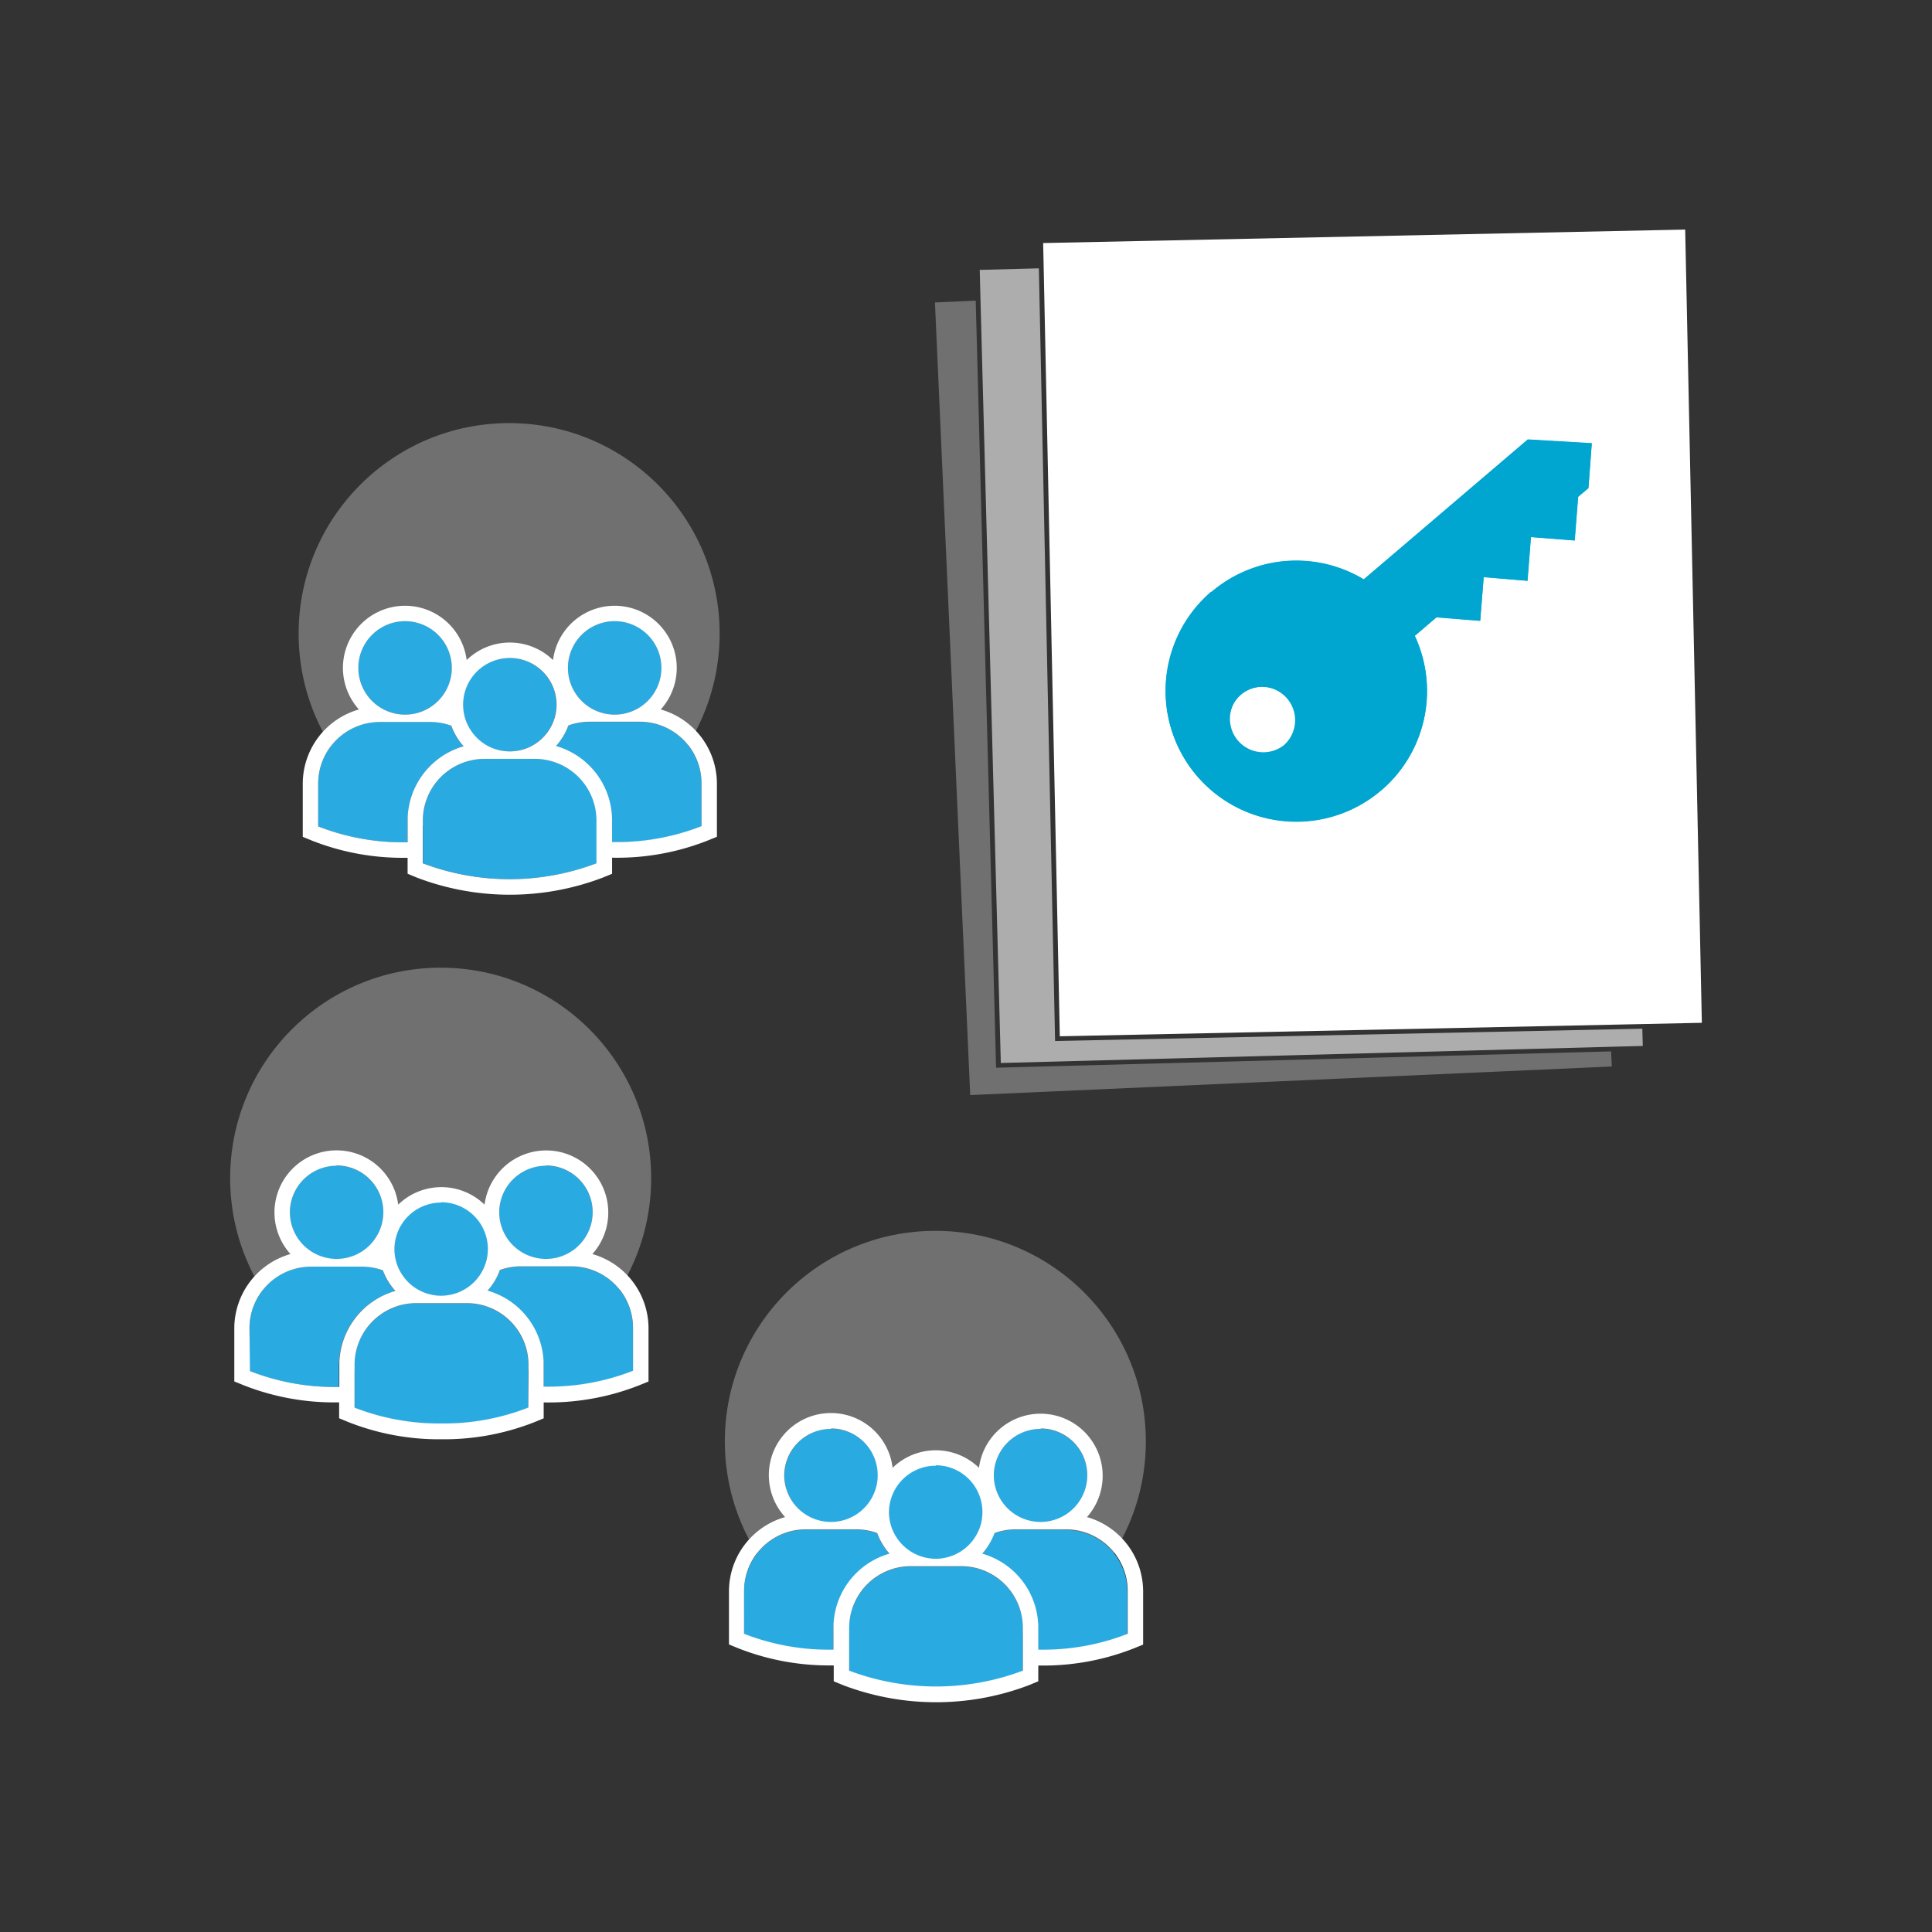 <svg id="a0bebb3a-3d71-451f-8b3a-c859c7e1b786" data-name="Layer 1" xmlns="http://www.w3.org/2000/svg" width="298" height="298" viewBox="0 0 298 298">
  <rect x="0" y="0" width="298" height="298" fill="#333333" stroke="none"/>
  <rect width="298" height="298" style="fill: #999;opacity: 0"/>
  <g>
    <g>
      <g>
        <g style="opacity: 0.3">
          <polygon points="150.5 46.37 144.21 46.65 149.65 168.91 248.61 164.5 248.5 162.17 153.64 164.69 150.5 46.37" style="fill: #fff"/>
        </g>
        <g style="opacity: 0.6">
          <polygon points="253.32 158.67 249.11 158.76 162.74 160.57 160.32 45.24 160.24 41.39 151.12 41.63 151.22 45.64 154.37 163.96 249.23 161.44 253.39 161.33 253.32 158.67" style="fill: #fff"/>
        </g>
        <polygon points="259.93 35.41 160.9 37.49 160.97 40.66 161.05 44.51 163.47 159.84 249.84 158.03 254.04 157.94 262.5 157.76 259.93 35.41" style="fill: #fff"/>
      </g>
      <g>
        <path d="M246,76.25l.52-6.9-9.87-.58-25.3,21.58a20.15,20.15,0,1,0,7.86,8.74l3.35-2.86h0l6.74.54.54-6.74h0l0,0h0l6.75.54.53-6.75h0l0,0h0l6.75.53.53-6.74h0ZM199.1,116a5.15,5.15,0,1,1,.57-7.26A5.15,5.15,0,0,1,199.1,116Z" transform="translate(-1 -1)" style="fill: #00a6d0;fill-rule: evenodd"/>
        <path d="M187.81,92.33l.06,0a20.16,20.16,0,0,1,23.49-1.93l25.3-21.58,9.87.58-.52,6.9-1.58,1.34h0l-.53,6.74-6.75-.53h0l0,0h0l-.53,6.75L229.86,90h0l0,0h0l-.54,6.74-6.74-.54h0l-3.35,2.86a20.16,20.16,0,0,1-5.13,23.8l-.06,0a20.15,20.15,0,0,1-26.22-30.61m11.3,23.61a5.15,5.15,0,0,0-6.69-7.82l0,0a5.15,5.15,0,0,0,6.7,7.82v0" transform="translate(-1 -1)" style="fill: #00a6d0"/>
      </g>
    </g>
    <g>
      <g style="opacity: 0.3">
        <circle cx="67.97" cy="181.73" r="32.47" style="fill: #fff"/>
      </g>
      <g>
        <path d="M52.92,195.22a7.21,7.21,0,1,0-7.21-7.2A7.2,7.2,0,0,0,52.92,195.22Zm9,4.9a9.71,9.71,0,0,1-1.91-3.18,9.55,9.55,0,0,0-3.26-.57H49a9.51,9.51,0,0,0-9.52,9.51v6.6a35.71,35.71,0,0,0,13.4,2.45h.39v-3.37A11.91,11.91,0,0,1,62,200.12Zm23.28-4.9A7.21,7.21,0,1,0,78,188,7.2,7.2,0,0,0,85.25,195.22Zm3.88,1.15H81.37a9.56,9.56,0,0,0-3.27.57,9.52,9.52,0,0,1-1.9,3.18,11.91,11.91,0,0,1,8.66,11.44v3.37h.39a35.69,35.69,0,0,0,13.39-2.45v-6.6A9.51,9.51,0,0,0,89.13,196.37Zm-26.5.54a7.28,7.28,0,0,0,6.45,4,7.33,7.33,0,0,0,1.57-.18,7,7,0,0,0,1.7-.61,7.21,7.21,0,0,0,3.18-3.21,7,7,0,0,0,.6-1.7,7.51,7.51,0,0,0,.16-1.51,7.21,7.21,0,1,0-14.41,0,6.85,6.85,0,0,0,.16,1.51A7,7,0,0,0,62.63,196.91ZM73,202.05H65.2a9.51,9.51,0,0,0-9.51,9.51v6.61a35.9,35.9,0,0,0,13.39,2.44,35.71,35.71,0,0,0,13.4-2.45v-6.6A9.51,9.51,0,0,0,73,202.05Z" transform="translate(-1 -1)" style="fill: #29abe2"/>
        <path d="M92.37,194.43a9.58,9.58,0,1,0-16.63-7.62,9.56,9.56,0,0,0-13.32,0,9.58,9.58,0,1,0-16.62,7.62,11.93,11.93,0,0,0-8.66,11.45v8.2l1.48.6a38,38,0,0,0,14.3,2.63h.39v2.45l1.48.61A38,38,0,0,0,69.08,223a38,38,0,0,0,14.3-2.62l1.48-.61v-2.45h.39a38,38,0,0,0,14.3-2.63l1.48-.6v-8.2A11.93,11.93,0,0,0,92.37,194.43Zm6.27,18a35.69,35.69,0,0,1-13.39,2.45h-.39v-3.37a11.91,11.91,0,0,0-8.66-11.44,9.52,9.52,0,0,0,1.9-3.18,9.56,9.56,0,0,1,3.27-.57h7.76a9.51,9.51,0,0,1,9.51,9.51Zm-16.16,5.68a35.71,35.71,0,0,1-13.4,2.45,35.9,35.9,0,0,1-13.39-2.44v-6.61a9.51,9.51,0,0,1,9.51-9.51H73a9.51,9.51,0,0,1,9.52,9.51Zm-43-12.28A9.51,9.51,0,0,1,49,196.37H56.8a9.55,9.55,0,0,1,3.26.57A9.71,9.71,0,0,0,62,200.12a11.91,11.91,0,0,0-8.66,11.44v3.37h-.39a35.71,35.71,0,0,1-13.4-2.45Zm13.4-25.07A7.21,7.21,0,1,1,45.71,188,7.2,7.2,0,0,1,52.92,180.81Zm16.16,5.68a7.21,7.21,0,0,1,7.21,7.21,7.51,7.51,0,0,1-.16,1.51,7,7,0,0,1-.6,1.7,7.21,7.21,0,0,1-3.18,3.21,7,7,0,0,1-1.7.61,7.33,7.33,0,0,1-1.57.18,7.22,7.22,0,0,1-6.45-4,7,7,0,0,1-.59-1.7,6.85,6.85,0,0,1-.16-1.51A7.2,7.2,0,0,1,69.08,186.49Zm16.17-5.68A7.21,7.21,0,1,1,78,188,7.21,7.21,0,0,1,85.25,180.81Z" transform="translate(-1 -1)" style="fill: #fff"/>
      </g>
    </g>
    <g>
      <g style="opacity: 0.3">
        <circle cx="144.27" cy="222.32" r="32.47" style="fill: #fff"/>
      </g>
      <g>
        <path d="M129.21,235.81a7.21,7.21,0,1,0-7.2-7.2A7.2,7.2,0,0,0,129.21,235.81Zm9,4.9a9.86,9.86,0,0,1-1.9-3.18,9.56,9.56,0,0,0-3.27-.57h-7.76a9.51,9.51,0,0,0-9.51,9.51v6.6a35.69,35.69,0,0,0,13.39,2.45h.39v-3.37A11.91,11.91,0,0,1,138.26,240.71Zm23.29-4.9a7.21,7.21,0,1,0-7.21-7.2A7.2,7.2,0,0,0,161.55,235.81Zm3.88,1.15h-7.76a9.56,9.56,0,0,0-3.27.57,9.86,9.86,0,0,1-1.9,3.18,11.91,11.91,0,0,1,8.65,11.44v3.37h.4a35.69,35.69,0,0,0,13.39-2.45v-6.6A9.51,9.51,0,0,0,165.43,237Zm-26.5.54a7.26,7.26,0,0,0,3.18,3.21,7,7,0,0,0,1.7.61,6.94,6.94,0,0,0,3.14,0,7.18,7.18,0,0,0,1.7-.61,7.26,7.26,0,0,0,3.18-3.21,7,7,0,0,0,.6-1.7,7.51,7.51,0,0,0,.15-1.51,7.21,7.21,0,1,0-14.41,0,7.51,7.51,0,0,0,.16,1.51A7,7,0,0,0,138.93,237.5Zm10.33,5.14H141.5a9.51,9.51,0,0,0-9.52,9.51v6.61a38,38,0,0,0,26.79,0v-6.61A9.51,9.51,0,0,0,149.26,242.64Z" transform="translate(-1 -1)" style="fill: #29abe2"/>
        <path d="M168.66,235A9.58,9.58,0,1,0,152,227.4a9.56,9.56,0,0,0-13.32,0A9.58,9.58,0,1,0,122.1,235a11.91,11.91,0,0,0-8.66,11.45v8.2l1.47.6a38.05,38.05,0,0,0,14.3,2.63h.39v2.45l1.48.61a40.33,40.33,0,0,0,28.6,0l1.47-.61V257.9h.4a38,38,0,0,0,14.29-2.63l1.48-.6v-8.2A11.93,11.93,0,0,0,168.66,235Zm6.28,18a35.69,35.69,0,0,1-13.39,2.45h-.4v-3.37a11.91,11.91,0,0,0-8.65-11.44,9.86,9.86,0,0,0,1.9-3.18,9.56,9.56,0,0,1,3.27-.57h7.76a9.51,9.51,0,0,1,9.51,9.51Zm-16.17,5.69a38,38,0,0,1-26.79,0v-6.61a9.51,9.51,0,0,1,9.52-9.51h7.76a9.51,9.51,0,0,1,9.51,9.51Zm-43-12.29a9.51,9.51,0,0,1,9.51-9.51h7.76a9.56,9.56,0,0,1,3.27.57,9.86,9.86,0,0,0,1.9,3.18,11.91,11.91,0,0,0-8.66,11.44v3.37h-.39a35.69,35.69,0,0,1-13.39-2.45Zm13.39-25.07a7.21,7.21,0,1,1-7.2,7.21A7.21,7.21,0,0,1,129.21,221.4Zm16.17,5.68a7.2,7.2,0,0,1,7.2,7.21,7.51,7.51,0,0,1-.15,1.51,7,7,0,0,1-.6,1.7,7.26,7.26,0,0,1-3.18,3.21,7.18,7.18,0,0,1-1.7.61,6.94,6.94,0,0,1-3.14,0,7,7,0,0,1-1.7-.61,7.26,7.26,0,0,1-3.18-3.21,7,7,0,0,1-.6-1.7,7.51,7.51,0,0,1-.16-1.51A7.21,7.21,0,0,1,145.38,227.08Zm16.17-5.68a7.21,7.21,0,1,1-7.21,7.21A7.2,7.2,0,0,1,161.55,221.4Z" transform="translate(-1 -1)" style="fill: #fff"/>
      </g>
    </g>
    <g>
      <g style="opacity: 0.3">
        <circle cx="78.53" cy="97.73" r="32.47" style="fill: #fff"/>
      </g>
      <g>
        <path d="M63.47,111.22a7.21,7.21,0,1,0-7.2-7.21A7.21,7.21,0,0,0,63.47,111.22Zm9,4.89a9.71,9.71,0,0,1-1.9-3.17,9.57,9.57,0,0,0-3.27-.58H59.59a9.51,9.51,0,0,0-9.51,9.52v6.6a35.69,35.69,0,0,0,13.39,2.45h.4v-3.36A11.92,11.92,0,0,1,72.52,116.11Zm23.29-4.89A7.21,7.21,0,1,0,88.6,104,7.2,7.2,0,0,0,95.81,111.22Zm3.88,1.14H91.93a9.57,9.57,0,0,0-3.27.58,9.71,9.71,0,0,1-1.9,3.17,11.92,11.92,0,0,1,8.65,11.45v3.36h.4a35.69,35.69,0,0,0,13.39-2.45v-6.6A9.51,9.51,0,0,0,99.69,112.36Zm-26.5.55a7.26,7.26,0,0,0,3.18,3.21,7,7,0,0,0,1.7.61,7.33,7.33,0,0,0,3.14,0,7,7,0,0,0,1.7-.61,7.26,7.26,0,0,0,3.18-3.21,7.08,7.08,0,0,0,.6-1.71,7.41,7.41,0,0,0,.16-1.5,7.21,7.21,0,1,0-14.42,0,7.41,7.41,0,0,0,.16,1.5A7.08,7.08,0,0,0,73.19,112.91Zm10.33,5.14H75.76a9.51,9.51,0,0,0-9.51,9.51v6.6a37.82,37.82,0,0,0,26.78,0v-6.6A9.51,9.51,0,0,0,83.52,118.05Z" transform="translate(-1 -1)" style="fill: #29abe2"/>
        <path d="M102.92,110.43a9.58,9.58,0,1,0-16.62-7.62,9.56,9.56,0,0,0-13.32,0,9.58,9.58,0,1,0-16.62,7.62,11.92,11.92,0,0,0-8.66,11.45v8.2l1.47.6a38.05,38.05,0,0,0,14.3,2.63h.4v2.46l1.47.61a40.26,40.26,0,0,0,28.6,0l1.47-.6V133.3h.4a38,38,0,0,0,14.29-2.63l1.48-.6v-8.2A11.92,11.92,0,0,0,102.92,110.43Zm6.28,18a35.69,35.69,0,0,1-13.39,2.45h-.4v-3.36a11.92,11.92,0,0,0-8.65-11.45,9.71,9.71,0,0,0,1.9-3.17,9.57,9.57,0,0,1,3.27-.58h7.76a9.51,9.51,0,0,1,9.51,9.52ZM93,134.16a37.82,37.82,0,0,1-26.78,0v-6.6a9.51,9.51,0,0,1,9.51-9.51h7.76A9.51,9.51,0,0,1,93,127.56ZM50.08,121.88a9.51,9.51,0,0,1,9.51-9.52h7.76a9.57,9.57,0,0,1,3.27.58,9.71,9.71,0,0,0,1.9,3.17,11.92,11.92,0,0,0-8.65,11.45v3.36h-.4a35.69,35.69,0,0,1-13.39-2.45ZM63.47,96.81a7.21,7.21,0,1,1-7.2,7.2A7.21,7.21,0,0,1,63.47,96.81Zm16.17,5.68a7.21,7.21,0,0,1,7.21,7.21,7.41,7.41,0,0,1-.16,1.5,7.08,7.08,0,0,1-.6,1.71,7.26,7.26,0,0,1-3.18,3.21,7,7,0,0,1-1.7.61,7.33,7.33,0,0,1-3.14,0,7,7,0,0,1-1.7-.61,7.26,7.26,0,0,1-3.18-3.21,7.08,7.08,0,0,1-.6-1.71,7.41,7.41,0,0,1-.16-1.5A7.21,7.21,0,0,1,79.64,102.49Zm16.17-5.68A7.21,7.21,0,1,1,88.6,104,7.2,7.2,0,0,1,95.81,96.81Z" transform="translate(-1 -1)" style="fill: #fff"/>
      </g>
    </g>
  </g>
</svg>
